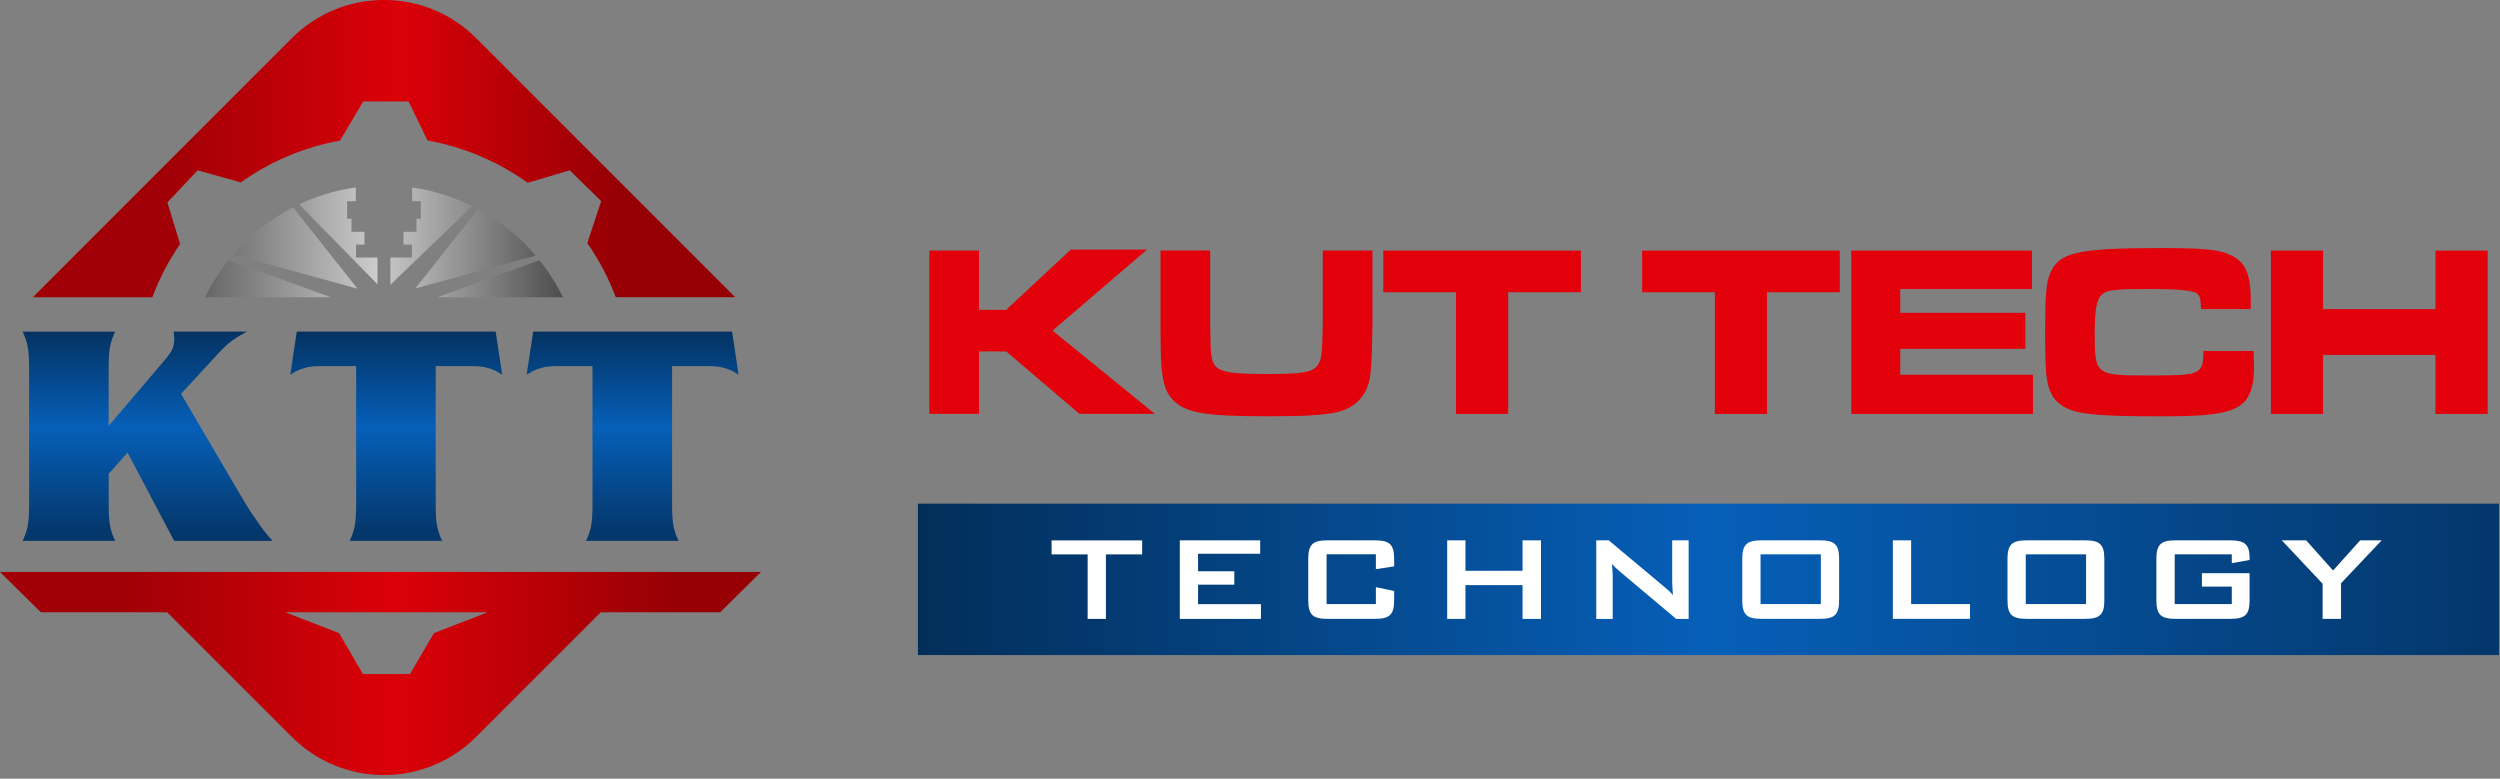 <svg width="427" height="133" viewBox="0 0 427 133" fill="none" xmlns="http://www.w3.org/2000/svg">
<rect x="0" y="0" width="427" height="133" fill="#808080" stroke="none"/>
<g clip-path="url(#clip0_1723_4)">
<path d="M0 97.69L6.97 104.57H28.55L49.83 125.85C58.53 134.55 72.63 134.55 81.33 125.85L102.61 104.57H123.01L129.98 97.69H0ZM74.11 108.14L70.03 115.13H61.99L57.92 108.14L48.74 104.58H83.28L74.1 108.14H74.11Z" fill="url(#paint0_linear_1723_4)"/>
<path d="M125.56 50.76H105.17C103.93 47.46 102.3 44.37 100.31 41.52L102.68 34.35L97.32 29.09L90.14 31.22H90.13C85.13 27.64 79.34 25.13 73.04 24H73.03L69.78 17.33H62.04L58.07 24.02C51.84 25.13 46.1 27.62 41.14 31.15L33.76 29.09L28.59 34.57L30.76 41.68C28.83 44.49 27.23 47.53 26.02 50.77H5.62C5.71 50.66 5.81 50.56 5.92 50.45L49.84 6.52C58.54 -2.18 72.64 -2.18 81.34 6.52L125.26 50.44C125.37 50.55 125.47 50.65 125.56 50.76Z" fill="url(#paint1_linear_1723_4)"/>
<path d="M45.12 90.69C45.6 91.31 46.08 91.87 46.57 92.39H29.75L21.79 77.3L18.57 80.92V86.27C18.57 87.93 18.66 89.19 18.85 90.02C19.03 90.86 19.29 91.61 19.63 92.28C19.63 92.31 19.65 92.35 19.68 92.38H3.85C3.85 92.38 3.91 92.31 3.91 92.28C4.24 91.6 4.5 90.86 4.69 90.02C4.87 89.19 4.97 87.93 4.97 86.27V62.77C4.97 61.1 4.87 59.85 4.69 59.01C4.5 58.18 4.24 57.42 3.91 56.76C3.91 56.73 3.89 56.68 3.85 56.65H19.67C19.67 56.65 19.62 56.73 19.62 56.76C19.28 57.43 19.02 58.18 18.84 59.01C18.65 59.85 18.56 61.1 18.56 62.77V72.74L27.86 61.83C28.45 61.16 28.89 60.59 29.17 60.13C29.45 59.66 29.62 59.21 29.7 58.76C29.7 58.65 29.7 58.53 29.73 58.4C29.75 58.27 29.76 58.12 29.76 57.98C29.76 57.76 29.76 57.54 29.73 57.31C29.71 57.08 29.69 56.87 29.64 56.64H42.17C42.02 56.72 41.88 56.79 41.75 56.87C41.62 56.94 41.5 57.02 41.39 57.09C41.24 57.17 41.09 57.25 40.92 57.34C40.75 57.44 40.59 57.54 40.44 57.65C40 57.91 39.54 58.23 39.08 58.62C38.61 59.01 38.08 59.52 37.49 60.15L30.92 67.27L41.39 85.1C41.69 85.62 42.04 86.2 42.45 86.85C42.86 87.5 43.31 88.16 43.79 88.83C44.2 89.46 44.64 90.09 45.12 90.69Z" fill="url(#paint2_linear_1723_4)"/>
<path d="M84.66 56.64L85.77 63.99C85.59 63.88 85.41 63.78 85.24 63.69C85.08 63.59 84.92 63.49 84.77 63.39C84.22 63.13 83.63 62.92 83.05 62.77C82.45 62.62 81.67 62.54 80.71 62.54H74.42V86.27C74.42 87.93 74.51 89.19 74.7 90.02C74.88 90.86 75.14 91.61 75.48 92.28C75.48 92.31 75.5 92.35 75.53 92.38H59.71C59.71 92.38 59.77 92.31 59.77 92.28C60.1 91.6 60.36 90.86 60.55 90.02C60.73 89.19 60.83 87.93 60.83 86.27V62.54H54.65C53.68 62.54 52.9 62.62 52.31 62.77C51.71 62.92 51.14 63.13 50.58 63.39C50.43 63.49 50.28 63.6 50.11 63.69C49.95 63.79 49.76 63.88 49.58 63.99L50.69 56.64H84.66Z" fill="url(#paint3_linear_1723_4)"/>
<path d="M126.15 63.99C125.97 63.88 125.79 63.78 125.62 63.69C125.45 63.6 125.29 63.49 125.14 63.39C124.59 63.13 124.01 62.92 123.42 62.77C122.83 62.62 122.05 62.54 121.08 62.54H114.79V86.27C114.79 87.93 114.89 89.19 115.07 90.02C115.26 90.86 115.52 91.61 115.85 92.28C115.85 92.31 115.87 92.35 115.91 92.38H100.09C100.09 92.38 100.14 92.31 100.14 92.28C100.48 91.6 100.74 90.86 100.92 90.02C101.11 89.19 101.2 87.93 101.2 86.27V62.54H95.02C94.06 62.54 93.28 62.62 92.68 62.77C92.09 62.92 91.51 63.13 90.96 63.39C90.81 63.49 90.66 63.6 90.48 63.69C90.32 63.79 90.14 63.88 89.95 63.99L91.07 56.64H125.04L126.15 63.99Z" fill="url(#paint4_linear_1723_4)"/>
<path d="M91.49 43.65L70.92 49.28L81.68 35.71C85.43 37.72 88.76 40.42 91.49 43.65ZM35.04 50.77H56.5L39.06 44.43C37.48 46.37 36.14 48.5 35.04 50.77ZM70.4 32.01V34.37H71.88V37.36H71.13V39.59H68.92V41.78H70.35V43.99H66.68V48.64L80.66 35.2C77.49 33.62 74.03 32.53 70.39 32.02L70.4 32.01ZM39.84 43.48L61.05 49.3L50.06 35.43C46.15 37.42 42.68 40.18 39.84 43.48ZM60.82 41.78H62.24V39.59H60.04V37.36H59.29V34.37H60.77V32.01C57.35 32.49 54.11 33.47 51.1 34.9L64.48 48.57V43.99H60.81V41.78H60.82ZM92.12 44.43L74.71 50.77H96.15C95.04 48.5 93.69 46.37 92.12 44.43Z" fill="url(#paint5_linear_1723_4)"/>
<path d="M167.22 42.8V52.92H171.86L182.9 42.63H195.91L179.77 56.47L197.25 70.69H184.37L171.86 60.02H167.22V70.69H158.73V42.79H167.22V42.8Z" fill="#E2000A"/>
<path d="M206.7 42.8V55.64C206.78 60.03 206.78 60.07 206.99 61.2C207.45 63.42 209.08 63.88 216.32 63.88C222.18 63.88 223.93 63.63 224.85 62.62C225.52 61.91 225.73 61.16 225.85 58.52C225.89 57.56 225.93 56.22 225.93 55.63V42.79H234.42V55.63C234.29 61.95 234.25 62.41 234 64.37C233.54 67.55 231.41 69.76 228.23 70.43C225.72 70.93 222.92 71.1 216.44 71.1C205.77 71.1 202.43 70.51 200.34 68.3C198.96 66.88 198.5 65.16 198.29 61.06C198.263 60.447 198.237 58.633 198.21 55.62V42.78H206.7V42.8Z" fill="#E2000A"/>
<path d="M270.02 42.8V49.91H257.6V70.7H248.69V49.91H236.27V42.8H270.02Z" fill="#E2000A"/>
<path d="M314.23 42.8V49.91H301.81V70.7H292.9V49.91H280.48V42.8H314.23Z" fill="#E2000A"/>
<path d="M347.06 42.8V49.37H324.56V53.43H345.93V59.58H324.56V64.01H347.23V70.7H316.2V42.8H347.07H347.06Z" fill="#E2000A"/>
<path d="M384.91 59.95C384.95 61.54 384.99 62.17 384.99 62.58C384.99 67.1 383.82 69.15 380.72 70.15C378.46 70.86 375.41 71.11 369.22 71.11C358.3 71.11 354.79 70.78 352.53 69.48C350.69 68.43 349.85 66.89 349.52 64.04C349.39 62.79 349.31 60.49 349.31 56.93C349.31 50.7 349.48 48.4 350.1 46.85C351.61 43.09 354.66 42.37 369.25 42.37C376.69 42.37 379.29 42.66 381.21 43.67C383.59 44.88 384.43 46.93 384.43 51.41V52.79H375.94C375.86 50.95 375.77 50.57 375.27 50.15C374.64 49.61 372.17 49.36 366.82 49.36C361.47 49.36 359.96 49.53 359.12 50.2C358.12 51.04 357.78 52.67 357.78 56.89C357.78 64.04 357.91 64.13 366.86 64.13C375.81 64.13 376.31 64.09 376.35 59.95H384.88H384.91Z" fill="#E2000A"/>
<path d="M396.78 42.8V52.8H415.98V42.8H424.89V70.7H415.98V60.62H396.78V70.7H387.87V42.8H396.78Z" fill="#E2000A"/>
<path d="M426.83 86.03H156.78V111.89H426.83V86.03Z" fill="url(#paint6_linear_1723_4)"/>
<path d="M188.89 105.71H185.77V94.69H179.61V92.3H195.08V94.69H188.89V105.71Z" fill="white"/>
<path d="M201.51 92.29H215.24V94.58H204.63V97.57H210.82V99.86H204.63V103.19H215.37V105.71H201.51V92.29Z" fill="white"/>
<path d="M226.58 94.68V103.18H235V100.29L238.12 100.94V102.53C238.12 105.05 237.31 105.7 234.79 105.7H226.78C224.26 105.7 223.45 105.05 223.45 102.53V95.46C223.45 92.94 224.26 92.29 226.78 92.29H234.79C237.31 92.29 238.12 92.94 238.12 95.46V96.73L235 97.22V94.67H226.58V94.68Z" fill="white"/>
<path d="M247.18 92.29H250.3V97.49H260.05V92.29H263.2V105.71H260.05V99.94H250.3V105.71H247.18V92.29Z" fill="white"/>
<path d="M272.64 92.29H274.77L284.21 100.19C284.76 100.63 285.28 101.1 285.74 101.65C285.66 100.53 285.61 99.75 285.61 99.34V92.29H288.42V105.71H286.29L276.44 97.42C276.05 97.08 275.69 96.74 275.32 96.33C275.42 97.37 275.45 98.07 275.45 98.46V105.71H272.64V92.29Z" fill="white"/>
<path d="M300.91 92.29H310.79C313.31 92.29 314.12 92.94 314.12 95.46V102.53C314.12 105.05 313.31 105.7 310.79 105.7H300.91C298.39 105.7 297.58 105.05 297.58 102.53V95.46C297.58 92.94 298.39 92.29 300.91 92.29ZM311 103.18V94.68H300.7V103.18H311Z" fill="white"/>
<path d="M323.3 92.29H326.42V103.18H336.48V105.7H323.3V92.28V92.29Z" fill="white"/>
<path d="M346.21 92.29H356.09C358.61 92.29 359.42 92.94 359.42 95.46V102.53C359.42 105.05 358.61 105.7 356.09 105.7H346.21C343.69 105.7 342.88 105.05 342.88 102.53V95.46C342.88 92.94 343.69 92.29 346.21 92.29ZM356.3 103.18V94.68H346V103.18H356.3Z" fill="white"/>
<path d="M371.44 94.68V103.18H381.19V100.19H376.09V97.9H384.23V102.53C384.23 105.05 383.42 105.7 380.9 105.7H371.64C369.12 105.7 368.31 105.05 368.31 102.53V95.46C368.31 92.94 369.12 92.29 371.64 92.29H380.9C383.34 92.29 384.23 92.91 384.23 95.33V95.64L381.19 96.19V94.68H371.44Z" fill="white"/>
<path d="M396.7 99.7L389.73 92.29H393.89L398.49 97.44L403.12 92.29H406.79L399.85 99.62V105.7H396.7V99.69V99.7Z" fill="white"/>
</g>
<defs>
<linearGradient id="paint0_linear_1723_4" x1="0" y1="115.03" x2="130" y2="115.03" gradientUnits="userSpaceOnUse">
<stop offset="0.16" stop-color="#A00006"/>
<stop offset="0.52" stop-color="#DB0008"/>
<stop offset="0.89" stop-color="#960005"/>
</linearGradient>
<linearGradient id="paint1_linear_1723_4" x1="5.62" y1="25.38" x2="125.56" y2="25.38" gradientUnits="userSpaceOnUse">
<stop offset="0.19" stop-color="#A00006"/>
<stop offset="0.52" stop-color="#DB0008"/>
<stop offset="0.83" stop-color="#960005"/>
</linearGradient>
<linearGradient id="paint2_linear_1723_4" x1="25.21" y1="54.97" x2="25.21" y2="90.97" gradientUnits="userSpaceOnUse">
<stop stop-color="#032E59"/>
<stop offset="0.5" stop-color="#065FB8"/>
<stop offset="1" stop-color="#04376B"/>
</linearGradient>
<linearGradient id="paint3_linear_1723_4" x1="67.67" y1="54.97" x2="67.67" y2="90.97" gradientUnits="userSpaceOnUse">
<stop stop-color="#032E59"/>
<stop offset="0.5" stop-color="#065FB8"/>
<stop offset="1" stop-color="#04376B"/>
</linearGradient>
<linearGradient id="paint4_linear_1723_4" x1="108.05" y1="54.97" x2="108.05" y2="90.97" gradientUnits="userSpaceOnUse">
<stop stop-color="#032E59"/>
<stop offset="0.5" stop-color="#065FB8"/>
<stop offset="1" stop-color="#04376B"/>
</linearGradient>
<linearGradient id="paint5_linear_1723_4" x1="35.04" y1="41.38" x2="96.15" y2="41.38" gradientUnits="userSpaceOnUse">
<stop stop-color="#666666"/>
<stop offset="0.48" stop-color="#CCCCCC"/>
<stop offset="1" stop-color="#4D4D4D"/>
</linearGradient>
<linearGradient id="paint6_linear_1723_4" x1="156.78" y1="98.96" x2="426.83" y2="98.96" gradientUnits="userSpaceOnUse">
<stop stop-color="#032E59"/>
<stop offset="0.5" stop-color="#065FB8"/>
<stop offset="1" stop-color="#04376B"/>
</linearGradient>
<clipPath id="clip0_1723_4">
<rect width="426.83" height="132.38" fill="white"/>
</clipPath>
</defs>
</svg>
